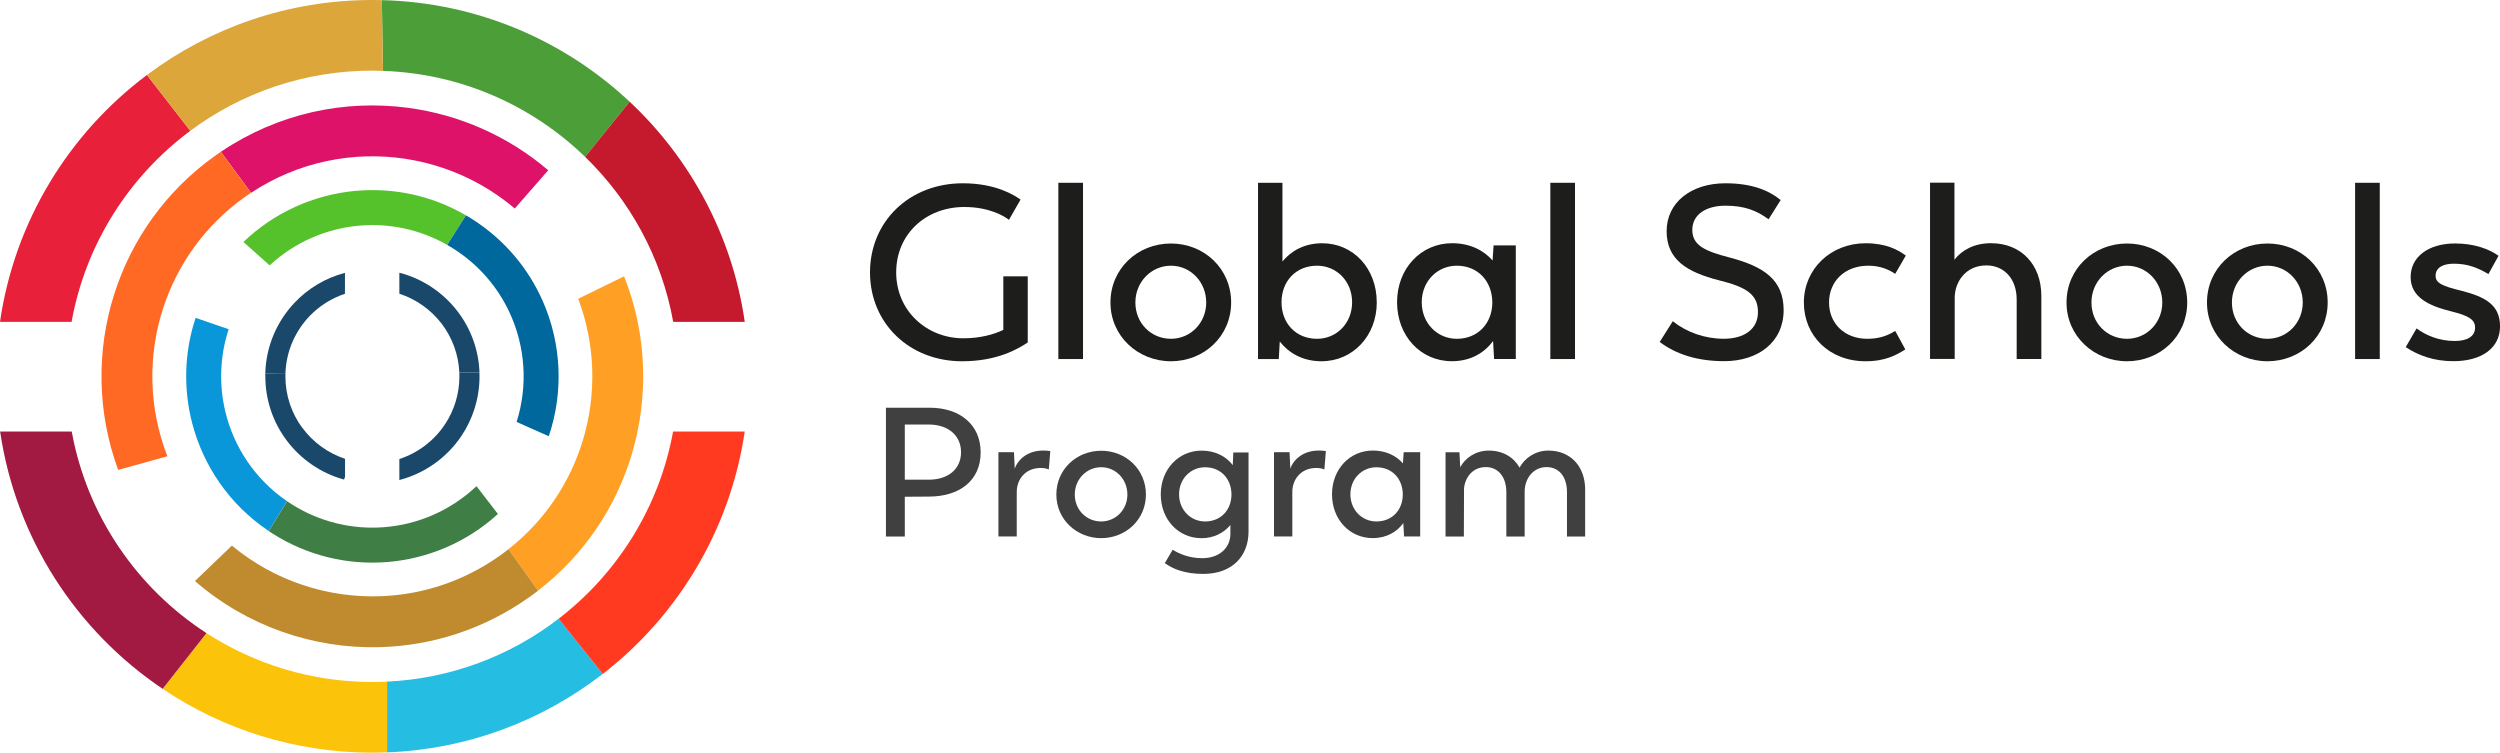 <?xml version="1.0" encoding="UTF-8"?>
<svg id="katman_2" data-name="katman 2" xmlns="http://www.w3.org/2000/svg" viewBox="0 0 597.84 179.99">
  <g id="katman_1" data-name="katman 1">
    <g>
      <g>
        <path d="M245.77,66.08v15.82c-2.42,1.59-7.32,4.49-15.7,4.49-12.63,0-22.02-9.09-22.02-21.25s9.39-21.31,22.19-21.31c7.91,0,12.28,2.83,13.81,3.9l-2.77,4.84c-1.12-.89-4.72-3.07-10.68-3.07-9.15,0-16.29,6.43-16.29,15.64s7.32,15.76,16.06,15.76c4.07,0,7.32-.94,9.56-2.01v-12.81h5.84Z" fill="#1d1d1b"/>
        <path d="M253.09,43.71h5.9v42.15h-5.9v-42.15Z" fill="#1d1d1b"/>
        <path d="M265.55,72.34c0-8.09,6.49-14.11,14.46-14.11s14.4,6.02,14.4,14.11-6.49,14.05-14.4,14.05-14.46-6.02-14.46-14.05ZM288.45,72.34c0-4.96-3.78-8.8-8.44-8.8s-8.5,3.84-8.5,8.8,3.78,8.68,8.5,8.68,8.44-3.84,8.44-8.68Z" fill="#1d1d1b"/>
        <path d="M329.24,72.28c0,8.09-5.78,14.11-13.22,14.11-4.55,0-7.85-2.01-9.98-4.72l-.24,4.19h-4.96v-42.15h5.84v18.83c2.01-2.48,5.19-4.37,9.5-4.37,7.44,0,13.05,6.02,13.05,14.11ZM323.34,72.28c0-5.02-3.72-8.74-8.38-8.74-5.08,0-8.5,3.72-8.5,8.74s3.42,8.74,8.5,8.74c4.66,0,8.38-3.72,8.38-8.74Z" fill="#1d1d1b"/>
        <path d="M362.48,58.7v27.15h-5.19l-.24-4.31c-2.01,2.77-5.31,4.84-9.86,4.84-7.44,0-13.1-6.02-13.1-14.11s5.73-14.11,13.16-14.11c4.37,0,7.61,1.77,9.68,4.13l.24-3.6h5.31ZM356.87,72.28c-.06-5.02-3.42-8.74-8.5-8.74-4.66,0-8.38,3.72-8.38,8.74s3.72,8.74,8.38,8.74c5.08,0,8.5-3.72,8.5-8.74Z" fill="#1d1d1b"/>
        <path d="M370.74,43.71h5.9v42.15h-5.9v-42.15Z" fill="#1d1d1b"/>
        <path d="M396.89,81.78l3.13-4.96c3.36,2.66,7.67,4.19,12.22,4.19,4.78,0,8.15-2.24,8.15-6.37s-2.6-5.96-9.33-7.61c-7.61-1.95-12.51-4.9-12.51-11.75s5.84-11.45,14.05-11.45c6.14,0,10.27,1.59,13.22,4.01l-2.89,4.6c-2.89-2.12-5.78-3.25-10.33-3.25s-7.91,2.07-7.91,5.78,3.01,5.08,8.91,6.61c8.09,2.13,12.93,5.25,12.93,12.57,0,7.73-6.14,12.22-14.23,12.22-6.38,0-11.51-1.65-15.41-4.6Z" fill="#1d1d1b"/>
        <path d="M431.37,72.34c0-8.03,6.43-14.17,14.76-14.17,4.96,0,7.79,1.59,9.62,2.95l-2.54,4.37c-1.48-1-3.54-1.95-6.43-1.95-5.61,0-9.39,3.72-9.39,8.8s3.78,8.68,9.15,8.68c3.19,0,5.14-.94,6.67-1.89l2.42,4.43c-1.89,1.18-4.55,2.83-9.5,2.83-8.74,0-14.76-6.14-14.76-14.05Z" fill="#1d1d1b"/>
        <path d="M488.16,70.8v15.05h-5.9v-14.23c0-4.9-2.95-8.15-7.26-8.15-4.9,0-7.5,3.9-7.56,7.61v14.76h-5.9v-42.15h5.84v18.42c1.71-2.24,4.66-3.95,8.74-3.95,7.14,0,12.04,5.02,12.04,12.63Z" fill="#1d1d1b"/>
        <path d="M494.18,72.34c0-8.09,6.49-14.11,14.46-14.11s14.4,6.02,14.4,14.11-6.49,14.05-14.4,14.05-14.46-6.02-14.46-14.05ZM517.08,72.34c0-4.96-3.78-8.8-8.44-8.8s-8.5,3.84-8.5,8.8,3.78,8.68,8.5,8.68,8.44-3.84,8.44-8.68Z" fill="#1d1d1b"/>
        <path d="M527.77,72.34c0-8.09,6.49-14.11,14.46-14.11s14.4,6.02,14.4,14.11-6.49,14.05-14.4,14.05-14.46-6.02-14.46-14.05ZM550.67,72.34c0-4.96-3.78-8.8-8.44-8.8s-8.5,3.84-8.5,8.8,3.78,8.68,8.5,8.68,8.44-3.84,8.44-8.68Z" fill="#1d1d1b"/>
        <path d="M563.19,43.71h5.9v42.15h-5.9v-42.15Z" fill="#1d1d1b"/>
        <path d="M575.29,83.02l2.6-4.49c2.13,1.59,5.25,3.01,9.15,3.01,3.01,0,4.84-1.12,4.84-3.19,0-1.89-1.42-2.83-5.73-3.9-5.31-1.3-9.68-3.36-9.68-8.2s4.25-8.03,10.63-8.03c4.55,0,8.09,1.3,10.39,2.95l-2.42,4.37c-2.66-1.59-5.08-2.48-8.26-2.48-2.54,0-4.37.89-4.37,2.89,0,1.77,1.65,2.48,6.26,3.6,5.73,1.48,9.15,3.42,9.15,8.5s-4.25,8.32-11.16,8.32c-4.66,0-8.38-1.36-11.39-3.36Z" fill="#1d1d1b"/>
      </g>
      <g>
        <path d="M234.51,108.19c0,6.79-5.13,10.56-12.36,10.56l-5.78.04v9.51h-4.51v-30.8h10.47c7.1,0,12.18,3.94,12.18,10.69ZM229.82,108.14c0-3.99-3.07-6.62-7.71-6.62h-5.74v13.19h5.74c4.69,0,7.71-2.59,7.71-6.57Z" fill="#404040"/>
        <path d="M251.16,107.88l-.35,4.38c-.57-.22-1.1-.35-1.93-.35-3.77,0-5.7,2.8-5.74,5.65v10.73h-4.38v-20.15h3.72l.18,3.94c.83-2.37,3.24-4.34,6.83-4.34.61,0,1.18.04,1.66.13Z" fill="#404040"/>
        <path d="M252.61,118.26c0-6,4.82-10.47,10.73-10.47s10.69,4.47,10.69,10.47-4.82,10.43-10.69,10.43-10.73-4.47-10.73-10.43ZM269.6,118.26c0-3.68-2.8-6.53-6.27-6.53s-6.31,2.85-6.31,6.53,2.8,6.44,6.31,6.44,6.27-2.85,6.27-6.44Z" fill="#404040"/>
        <path d="M298.57,108.19v18.93c0,5.78-3.81,10.12-10.82,10.12-4.47,0-7.27-1.18-9.2-2.58l1.88-3.2c1.62,1.01,3.99,2.02,7.05,2.02,4.16,0,6.75-2.5,6.75-5.83v-2.1c-1.53,1.8-3.81,3.15-6.92,3.15-5.52,0-9.73-4.47-9.73-10.47s4.25-10.47,9.77-10.47c3.46,0,5.96,1.53,7.45,3.46l.13-3.02h3.64ZM294.49,118.22c-.04-3.72-2.54-6.48-6.31-6.48-3.46,0-6.22,2.76-6.22,6.48s2.76,6.48,6.22,6.48c3.77,0,6.31-2.76,6.31-6.48Z" fill="#404040"/>
        <path d="M317.06,107.88l-.35,4.38c-.57-.22-1.1-.35-1.93-.35-3.77,0-5.7,2.8-5.74,5.65v10.73h-4.38v-20.15h3.72l.18,3.94c.83-2.37,3.24-4.34,6.83-4.34.61,0,1.18.04,1.66.13Z" fill="#404040"/>
        <path d="M339.62,108.14v20.15h-3.86l-.18-3.2c-1.49,2.06-3.94,3.59-7.32,3.59-5.52,0-9.73-4.47-9.73-10.47s4.25-10.47,9.77-10.47c3.24,0,5.65,1.31,7.19,3.07l.18-2.67h3.94ZM335.46,118.22c-.04-3.72-2.54-6.48-6.31-6.48-3.46,0-6.22,2.76-6.22,6.48s2.76,6.48,6.22,6.48c3.77,0,6.31-2.76,6.31-6.48Z" fill="#404040"/>
        <path d="M379.06,117.13v11.17h-4.34v-10.6c0-3.64-1.84-6-4.91-6s-5.21,2.63-5.21,5.87v10.73h-4.38v-10.6c0-3.64-1.93-6-4.91-6-3.15,0-4.95,2.45-5.21,5.08l-.04,11.52h-4.38v-20.15h3.33l.18,3.59c1.14-2.19,3.68-3.99,6.83-3.99,3.37,0,5.96,1.58,7.36,4.07,1.18-2.19,3.68-4.07,6.88-4.07,5.26,0,8.81,3.72,8.81,9.38Z" fill="#404040"/>
      </g>
      <g>
        <g>
          <path d="M91.32.03l.25,16.92c18.78.64,35.75,8.36,48.35,20.57l10.66-13.19C135,9.72,114.22.6,91.32.03Z" fill="#4c9f38"/>
          <path d="M150.58,24.32l-10.66,13.19c10.75,10.42,18.3,24.1,21.07,39.46h17.11c-2.99-20.65-13-39.03-27.53-52.65Z" fill="#c5192d"/>
          <path d="M133.58,147.96c-11.46,8.82-25.62,14.31-41.02,15.04v16.92c19.4-.74,37.22-7.63,51.58-18.76l-10.56-13.2Z" fill="#26bde2"/>
          <path d="M89.05,163.09c-14.62,0-28.24-4.3-39.67-11.69l-10.48,13.33c14.33,9.64,31.58,15.26,50.15,15.26,1.17,0,2.34-.03,3.51-.07v-16.92c-1.16.05-2.33.09-3.51.09Z" fill="#fcc30b"/>
          <path d="M45.51,31.28l-10.37-13.35C16.52,31.88,3.49,52.88,0,76.97h17.12c3.35-18.64,13.77-34.83,28.39-45.69Z" fill="#e8203a"/>
          <path d="M17.15,103.19H.03c3.76,25.61,18.3,47.71,38.87,61.54l10.48-13.33c-16.6-10.74-28.55-28.03-32.23-48.21Z" fill="#a21942"/>
          <path d="M178.08,103.19h-17.12c-3.31,18.15-13.32,33.96-27.38,44.78l10.56,13.2c17.95-13.91,30.49-34.46,33.95-57.97Z" fill="#ff3a21"/>
          <path d="M89.05,16.9c.84,0,1.68.02,2.52.05L91.32.03c-.76-.02-1.51-.03-2.27-.03-20.22,0-38.89,6.67-53.91,17.93l10.37,13.35c12.16-9.04,27.23-14.39,43.55-14.39Z" fill="#dda63a"/>
        </g>
        <g>
          <path d="M131.1,40.71l-8,9.16c-7.55-6.41-16.64-10.44-26.13-11.89-12.49-1.9-25.66.67-36.94,8.13l-7.21-9.81c13.67-9.23,29.66-12.56,44.89-10.5,12.13,1.64,23.78,6.71,33.39,14.92Z" fill="#dd1268"/>
          <path d="M151.06,108.72c-3.77,12.53-11.35,24-22.41,32.54l-7.07-9.92c8.73-6.86,14.73-15.98,17.77-25.94,3.34-10.96,3.09-22.92-1.08-33.95l10.97-5.38c5.5,13.8,5.96,28.87,1.81,42.66Z" fill="#ff9f24"/>
          <path d="M128.66,141.26c-.67.52-1.34,1.02-2.03,1.5-10.89,7.75-23.35,11.66-35.78,12-15.95.43-31.83-5.04-44.23-15.81l8.83-8.48c10.19,8.47,23.08,12.66,35.98,12.09,9.79-.43,19.56-3.6,28.14-9.71.69-.49,1.36-.99,2.02-1.52l7.07,9.92Z" fill="#bf8b2e"/>
          <path d="M60.02,46.11c-.5.33-1,.67-1.5,1.02-9.56,6.81-16.16,16.24-19.52,26.62-3.69,11.37-3.45,23.89,1.03,35.36l-11.77,3.26c-5.06-13.72-5.24-28.56-.92-42.11,4.11-12.88,12.26-24.58,24.12-33.03.44-.32.89-.63,1.34-.93l7.21,9.81Z" fill="#ff6924"/>
        </g>
        <g>
          <path d="M46.78,76.01l7.9,2.72c-2.12,6.47-2.33,13.3-.79,19.72,2.03,8.44,7.08,16.16,14.76,21.41l-4.38,7.13c-9.42-6.3-15.68-15.62-18.33-25.85-2.1-8.15-1.9-16.88.84-25.13Z" fill="#0a97d9"/>
          <path d="M84.89,45.66c8.95-.85,18.22,1,26.52,5.83l-4.48,7.07c-6.63-3.78-14-5.23-21.12-4.59-7.84.71-15.39,3.98-21.33,9.49l-6.27-5.59c7.36-7.08,16.83-11.28,26.69-12.22Z" fill="#56c22b"/>
          <path d="M111.42,51.49c.5.29.99.59,1.48.9,7.76,4.92,13.48,11.84,16.92,19.67,4.41,10.04,5.04,21.57,1.41,32.26l-7.69-3.42c2.75-8.68,2.08-17.98-1.63-26.04-2.81-6.12-7.37-11.52-13.48-15.4-.49-.31-.99-.61-1.49-.89l4.48-7.07Z" fill="#00689d"/>
          <path d="M68.65,119.86c.34.23.69.46,1.04.69,6.82,4.32,14.53,6.08,22.01,5.53,8.2-.6,16.1-4,22.24-9.82l5.13,6.65c-7.42,6.78-16.82,10.74-26.57,11.5-9.26.72-18.83-1.43-27.28-6.79-.32-.2-.63-.4-.94-.61l4.38-7.13Z" fill="#3f7e44"/>
        </g>
        <path d="M70.4,72.43c-4.17,4.43-6.78,10.33-6.96,16.85l4.82-.06c.2-5.35,2.41-10.17,5.89-13.75,2.3-2.36,5.15-4.16,8.34-5.22v-5.01c-4.69,1.24-8.86,3.76-12.09,7.19Z" fill="#19486a"/>
        <path d="M109.35,74.37c-3.42-4.43-8.27-7.71-13.85-9.16v5.03c4.05,1.32,7.55,3.83,10.09,7.13,2.5,3.27,4.05,7.3,4.25,11.69h4.82c-.2-5.51-2.14-10.59-5.3-14.68Z" fill="#19486a"/>
        <path d="M114.66,89.06h-4.82c.02.32.02.65.02.99-.01,4.16-1.24,8.04-3.36,11.28-2.57,3.95-6.44,6.95-11,8.44v5.02c6.11-1.59,11.34-5.36,14.79-10.46,2.75-4.07,4.37-8.98,4.38-14.27,0-.33,0-.66-.02-1Z" fill="#19486a"/>
        <path d="M72.31,102.35c-2.56-3.47-4.07-7.76-4.06-12.41,0-.24,0-.48.02-.72l-4.82.06c0,.21,0,.43,0,.64-.01,5.76,1.87,11.08,5.07,15.36,3.36,4.51,8.18,7.87,13.75,9.4l.24-.64v-4.32c-4.11-1.37-7.66-3.97-10.18-7.38Z" fill="#19486a"/>
      </g>
    </g>
  </g>
</svg>